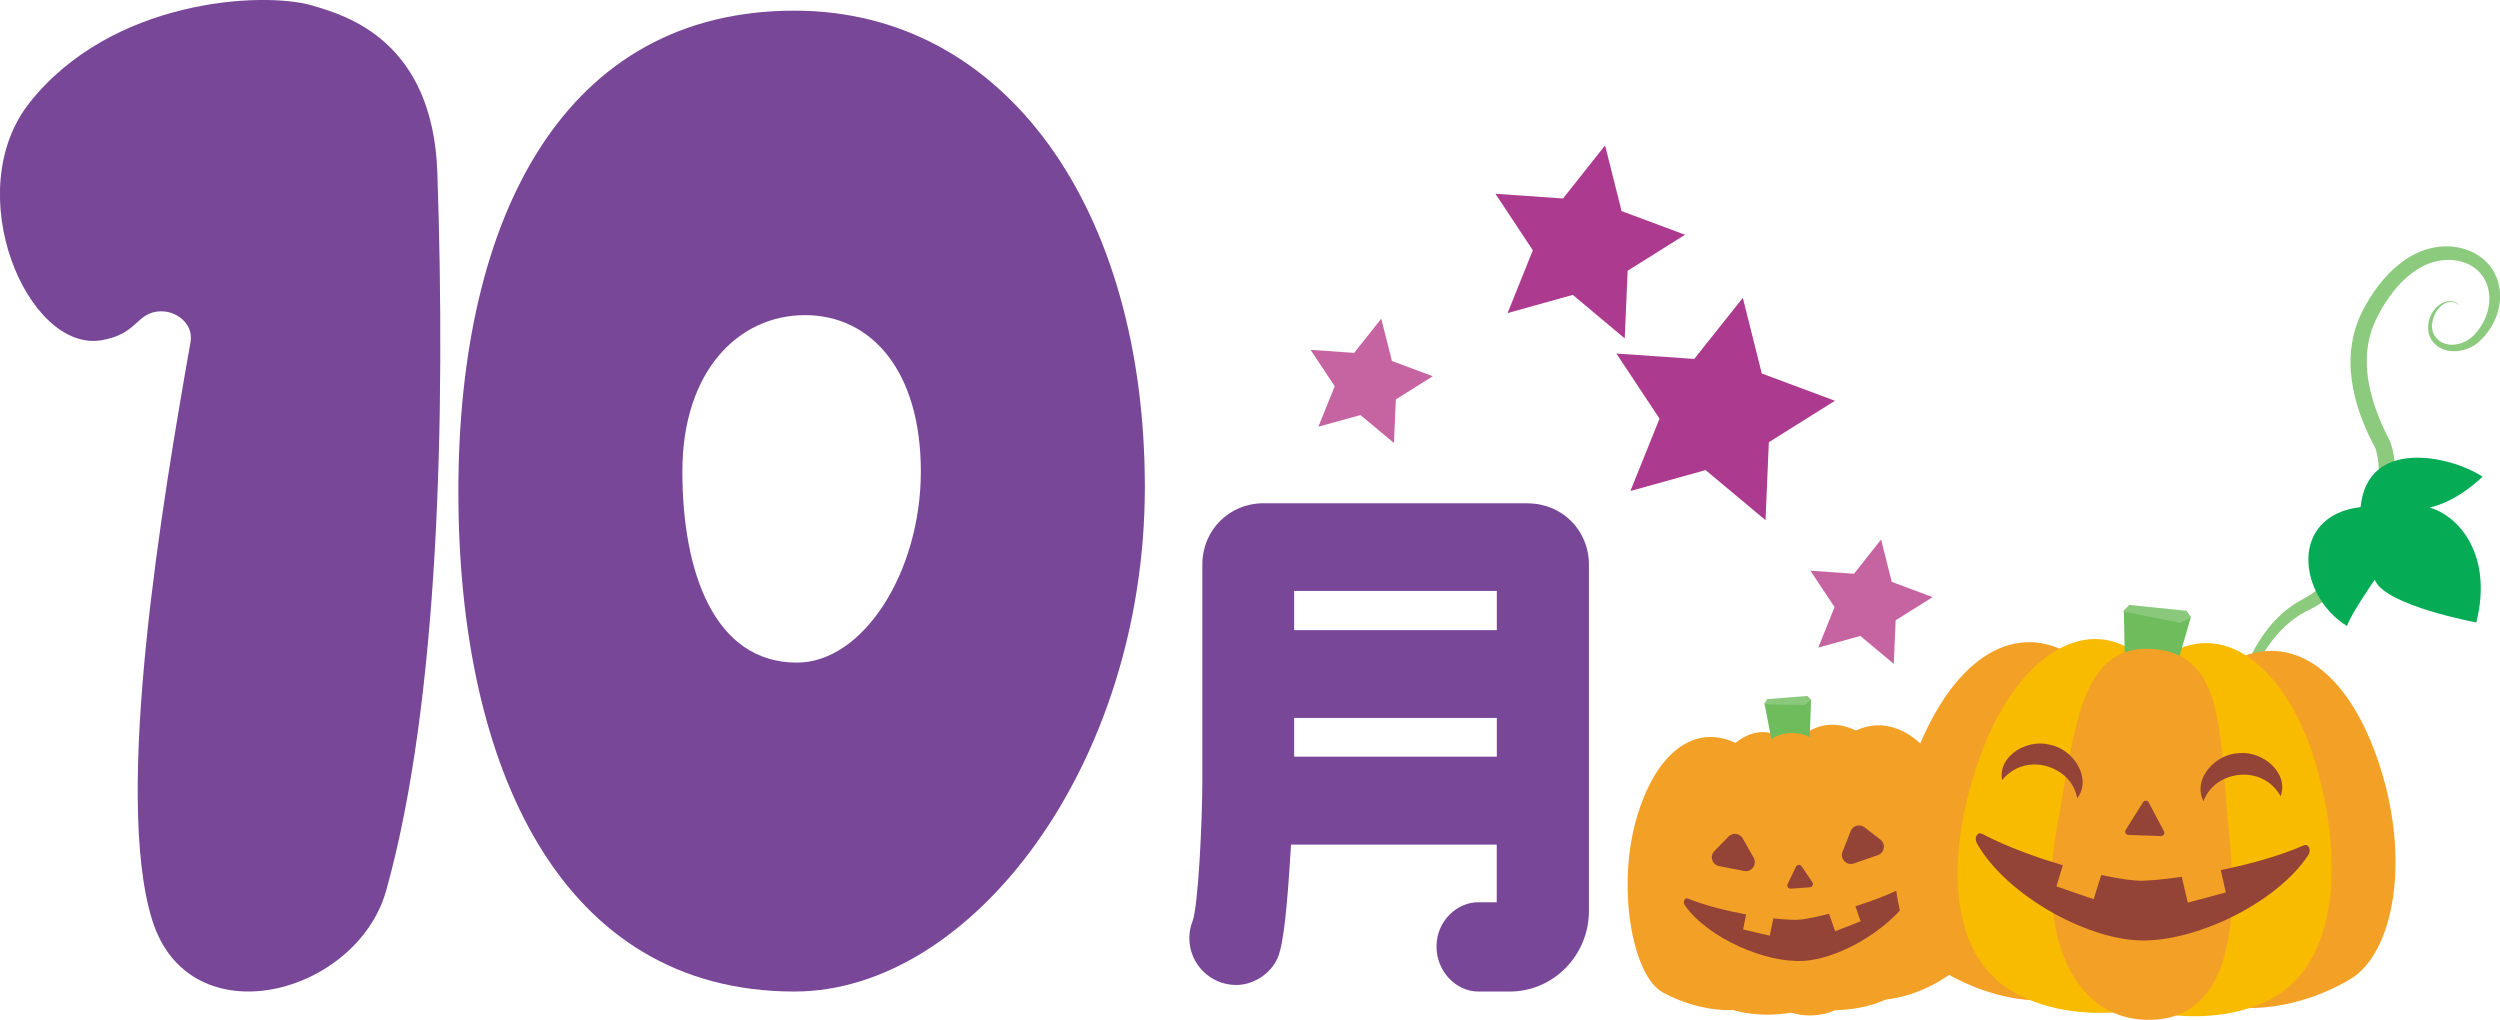 <svg viewBox="0 0 255.69 104.31" xmlns="http://www.w3.org/2000/svg"><path d="m31.98.57c-5.23-1.51-20.61-.62-28.96 9.94-7.21 9.12-.23 25.55 7.35 24.29 3.58-.6 3.53-2.63 5.67-2.93 1.94-.27 3.78 1.26 3.45 3.1-2.84 16.08-7.95 46.32-3.91 59.17 3.82 12.15 20.92 7.64 23.92-3.07 5.4-19.29 6.08-48.5 5.23-73.42-.46-13.46-9.28-16.07-12.76-17.07z" fill="#794798"/><path d="m156.25 51.47h-27.01c-3.52 0-6.27 2.75-6.27 6.27v22.11c0 4.12-.42 12.84-1 14.37-.22.55-.33 1.12-.33 1.73 0 2.64 2.15 4.79 4.79 4.79 1.75 0 3.48-1.11 4.21-2.7l.04-.08c.63-1.52.99-5.4 1.36-11.58h21.04v5.9h-1.93c-2.04 0-4.23 1.82-4.23 4.54 0 2.49 1.96 4.59 4.28 4.59h3.21c4.47 0 8.1-3.7 8.1-8.26v-35.4c0-3.52-2.75-6.27-6.27-6.27zm-3.16 21.96v3.96h-20.73v-3.96zm0-12.99v4.01h-20.73v-4.01z" fill="#794798"/><path d="m81.25 1.09c-23.44 0-34.37 20.88-34.37 49.19s10.53 51.13 34.37 51.13c18.19 0 35.84-23.28 35.84-51.59s-14.17-48.73-35.84-48.73zm.26 66.68c-8.45 0-11.72-9.23-11.72-19.55s5.78-15.99 12.54-15.99 11.85 5.67 11.85 15.99-5.92 19.55-12.67 19.55z" fill="#794798"/><path d="m251.52 31.22c-1.69-1.33-3.41 1.62-2.56 3.03.92 1.6 3.24 1.11 4.24-.17 2.47-2.8 1.68-7.12-2.37-7.48-3.58-.27-6.27 2.96-7.73 5.9-2.12 4.18-.66 8.8 1.39 12.73 1 2.94.2 6.07-.91 8.8-1.52 3.56-4.15 6.82-7.7 8.49-1.55.78-2.86 2.07-3.89 3.54-2.67 3.72-4.91 11.94-.48 15.08-4.89-2.87-3.03-11.72-.39-15.66 1.03-1.63 2.41-3.11 4.18-4.08 1.61-.83 2.96-1.99 4.11-3.37 2.49-3.01 4.76-8.33 3.54-12.19-2.33-4.29-3.67-9.43-1.31-14.06 1.78-3.48 5.07-7.02 9.33-6.54 5.01.65 6.16 6.02 2.87 9.42-1.34 1.53-4.32 1.9-5.32-.2-.57-1.43.24-3.23 1.7-3.63.47-.11 1.01.03 1.31.39z" fill="#8cca7d"/><path d="m241.42 51.86c-7.38.91-6.37 9.08-1.38 12.17.43-1.28 2.84-4.74 2.84-4.74.99 2.64 10.39 4.37 10.39 4.37 1.75-7.07-1.94-10.97-4.79-11.75 2.91-.62 5.43-3.16 5.43-3.16-3.42-2.21-11.78-3.95-12.48 3.11z" fill="#05ab55"/><g fill="#f3a026"><path d="m177.85 76.16c-4.04-2.18-8.18.19-10.34 7.09-2.26 7.22-.59 16.54 2.55 18.25 4.17 2.27 8.78 2.23 10.21.88"/><path d="m188.66 75.41c3.7-2.72 8.12-.95 11.22 5.59 3.24 6.84 2.72 16.31-.15 18.44-3.81 2.83-8.39 3.42-9.99 2.29"/><path d="m182.08 75.38c-4.17-2.38-8.42 4.05-10.14 11s-1.01 14.26 4.11 16.49c2.65 1.15 5.72 1.09 8.41.46"/><path d="m184.37 75.22c3.8-2.94 8.65.25 11.31 6.9 2.66 6.64 3.08 16.59-1.68 19.51-2.46 1.51-5.51 1.87-8.26 1.61"/></g><path d="m181.47 77.16-1.01-5.22 4.77-.35-.18 4.93" fill="#6fbc5d"/><path d="m180.76 71.5-.35.53 4.15.07.7-.51-.41-.41z" fill="#8ac97c"/><path d="m177.86 91.24c.54-7.32.15-15.91 5.12-16.26 5.47-.38 5.67 8.22 7.17 15.4 1.52 7.24.87 13.08-4.61 13.46-5.3.37-8.21-5.52-7.69-12.6z" fill="#f3a026"/><path d="m195.44 90.33c-1.68.96-3.74 1.75-5.67 2.36l.53 1.54-2.61 1.01-.62-1.78c-1.25.31-2.26.51-2.82.58s-1.6.03-2.88-.11l-.36 1.77-2.73-.64.3-1.54c-1.99-.36-4.14-.9-5.93-1.61-.38-.15-.57.35-.31.71 2.36 3.32 8.26 5.92 12.2 5.65s9.43-3.66 11.3-7.28c.2-.39-.05-.86-.41-.66z" fill="#944337"/><path d="m176.78 85.57-1.44 1.47c-.51.52-.24 1.4.48 1.54l2.56.5c.77.15 1.36-.67.98-1.35l-1.12-1.98c-.3-.53-1.03-.63-1.45-.19z" fill="#944337"/><path d="m190.69 84.61 1.63 1.26c.58.45.43 1.35-.26 1.59l-2.46.85c-.74.26-1.44-.47-1.15-1.2l.83-2.11c.22-.57.93-.76 1.41-.39z" fill="#944337"/><path d="m183.69 88.64-.86 1.77c-.11.23.07.5.32.48l1.96-.14c.26-.02.4-.31.25-.52l-1.1-1.63c-.14-.21-.46-.19-.58.04z" fill="#944337"/><path d="m212.34 67.28c-5.46-3.73-11.73-.97-15.87 8.58-4.33 9.99-3.11 19.83 1.12 22.75 5.62 3.88 12.23 4.52 14.48 2.81" fill="#f3a026"/><path d="m227.92 67.84c5.71-3.33 11.77-.12 15.21 9.7 3.59 10.27 1.67 20-2.76 22.61-5.88 3.47-12.53 3.62-14.65 1.76" fill="#f3a026"/><path d="m218.5 66.79c-5.61-4.04-12.42.78-15.94 10.46s-3.6 20.25 3.38 24.22c3.61 2.05 8.02 2.42 11.96 1.93" fill="#f9bb00"/><path d="m221.81 66.91c5.89-3.62 12.34 1.67 15.14 11.58s2.13 20.46-5.12 23.91c-3.75 1.78-8.17 1.84-12.07 1.06" fill="#f9bb00"/><path d="m217.33 68.27-.11-5.85 6.84.74-1.49 5.13" fill="#6fbc5d"/><path d="m217.76 61.87-.63.66 5.86 1.17 1.12-.55-.48-.68z" fill="#8ac97c"/><path d="m210.3 85.1c1.88-10.39 2.39-19 9.55-18.74 7.89.29 7.1 8.88 8.17 19.38 1.07 10.59-.74 18.84-8.63 18.56-7.65-.28-10.91-9.14-9.09-19.2z" fill="#f3a026"/><path d="m235.6 86.47c-2.55 1.11-5.62 1.94-8.47 2.52l.52 2.28-3.89 1.05-.62-2.64c-1.83.26-3.32.39-4.12.4-.81.01-2.29-.2-4.11-.59l-.78 2.48-3.81-1.32.66-2.16c-2.79-.82-5.79-1.91-8.24-3.2-.52-.27-.86.41-.55.96 2.87 5.12 10.92 9.73 16.6 9.93 5.69.21 14.05-3.81 17.28-8.71.35-.53.05-1.23-.48-1z" fill="#944337"/><path d="m219.18 82.05-1.77 2.83c-.14.22.01.5.27.51l3.33.12c.26 0 .43-.26.31-.49l-1.56-2.95c-.12-.23-.44-.24-.58-.02z" fill="#944337"/><path d="m204.76 79.79c-.43-2.57 2.68-4.26 4.94-3.61 2.3.44 4.31 3.37 2.76 5.46-.23-1.07-.72-1.77-1.3-2.29-1.88-1.61-4.72-1.63-6.4.44z" fill="#944337"/><path d="m233.26 81.44c-1.3-2.33-4.11-2.79-6.23-1.53-.66.42-1.27 1.02-1.67 2.03-1.17-2.33 1.31-4.87 3.65-4.91 2.33-.25 5.11 1.95 4.25 4.4z" fill="#944337"/><path d="m178.25 30.46 1.94 7.74 7.48 2.79-6.76 4.24-.34 7.97-6.13-5.12-7.69 2.14 2.98-7.4-4.41-6.66 7.96.55z" fill="#ac3b8f"/><path d="m164.16 14.87 1.69 6.72 6.49 2.42-5.87 3.68-.3 6.92-5.31-4.45-6.67 1.86 2.58-6.42-3.82-5.78 6.91.48z" fill="#ac3b8f"/><path d="m141.27 32.59 1.09 4.33 4.18 1.56-3.78 2.37-.19 4.46-3.43-2.86-4.3 1.19 1.67-4.14-2.47-3.72 4.46.31z" fill="#c664a2"/><path d="m192.39 55.18 1.09 4.33 4.18 1.56-3.78 2.37-.19 4.46-3.42-2.86-4.3 1.19 1.66-4.14-2.47-3.72 4.46.31z" fill="#c664a2"/></svg>